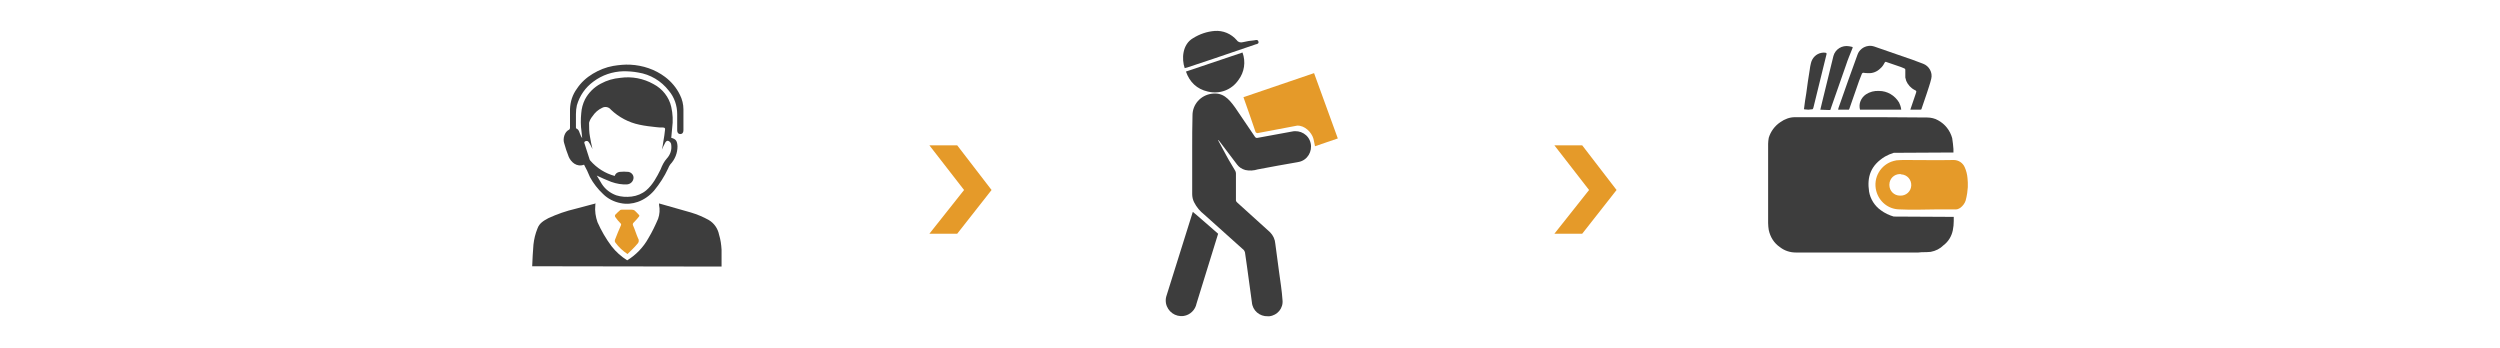 <?xml version="1.0" encoding="UTF-8"?> <!-- Generator: Adobe Illustrator 26.5.0, SVG Export Plug-In . SVG Version: 6.00 Build 0) --> <svg xmlns="http://www.w3.org/2000/svg" xmlns:xlink="http://www.w3.org/1999/xlink" id="Layer_1" x="0px" y="0px" viewBox="0 0 800 111.2" style="enable-background:new 0 0 800 111.2;" xml:space="preserve"> <style type="text/css"> .st0{fill:#E59A29;} .st1{fill:#3D3D3D;} .st2{fill:none;} </style> <polygon class="st0" points="517.3,60.8 506.3,74.8 497.4,74.8 508.5,60.8 497.4,46.5 506.3,46.5 "></polygon> <path class="st1" d="M170.3,85.2c0.1-2.3,0.2-4.6,0.4-6.9c0.2-1.8,0.6-3.5,1.3-5.2c0.6-1.7,2-2.5,3.5-3.3c2.8-1.3,5.7-2.3,8.7-3 l6.4-1.7c-0.1,0.2-0.1,0.4-0.1,0.6c-0.2,1.8,0.1,3.7,0.7,5.4c1.2,2.7,2.7,5.3,4.5,7.7c1.4,1.8,3.1,3.3,5,4.5 c2.8-1.7,5.2-4.2,6.8-7.1c1.2-2,2.2-4.1,3.1-6.2c0.5-1.4,0.6-3,0.3-4.4c0-0.2,0-0.4,0-0.5l10.2,2.9c2,0.6,3.9,1.4,5.7,2.4 c1.7,1,2.9,2.7,3.3,4.7c0.5,1.6,0.7,3.2,0.8,4.8v5.4L170.3,85.2z"></path> <path class="st1" d="M186.9,52.7c-2.4,0.9-4.2-0.9-4.9-2.5c-0.6-1.5-1.1-3-1.5-4.5c-0.4-1.3,0.1-3.5,1.6-4.2 c0.2-0.1,0.3-0.4,0.3-0.6c0-2,0-4,0-6c0.1-2.4,0.8-4.6,2.2-6.5c1.3-2,3.1-3.6,5.1-4.8c2-1.2,4.2-2.1,6.5-2.5 c1.8-0.3,3.7-0.5,5.5-0.4c4,0.2,7.9,1.5,11.1,3.9c2,1.5,3.7,3.5,4.8,5.8c0.7,1.4,1.1,3,1.1,4.6c0,2.2,0,4.5,0,6.7 c0,0.8-0.4,1.2-1,1.2s-1-0.4-1-1.2c0-1.8,0-3.5,0-5.2c0-2.7-0.9-5.4-2.7-7.5c-2.4-3.1-5.9-5.2-9.8-5.8c-1.6-0.3-3.1-0.4-4.7-0.4 c-3.5,0.1-6.8,1.2-9.6,3.3c-2.6,1.9-4.4,4.5-5.3,7.6c-0.2,0.9-0.3,1.8-0.3,2.8c0,1.4,0,2.7,0,4.1c0,0.2,0,0.5,0.1,0.5 c1,0.4,1,1.5,1.4,2.2c0.1,0.3,0.3,0.6,0.5,0.9c-0.1-0.7-0.1-1.3-0.2-2c-0.3-2-0.3-4-0.1-6c0.1-1.5,0.5-3,1.2-4.4 c1.1-2.1,2.9-3.9,5-5c2-1.1,4.1-1.7,6.4-1.9c3.6-0.5,7.3,0.2,10.5,2c2.9,1.5,5,4.2,5.7,7.3c0.5,2.2,0.6,4.5,0.3,6.7 c-0.1,1.1-0.2,2.1-0.3,3.2c1.5,0.4,1.9,1,2,2.7c0,2.2-0.8,4.2-2.3,5.8c-0.3,0.4-0.5,0.8-0.7,1.3c-1.2,2.6-2.7,4.9-4.5,7.1 c-1.4,1.6-3.2,2.9-5.2,3.6c-1.7,0.6-3.6,0.8-5.5,0.4c-2.1-0.4-4.1-1.4-5.6-2.9c-1.7-1.6-3.1-3.4-4.2-5.4 C188.2,55.2,187.6,54,186.9,52.7z M189.6,47.7L189.6,47.7c-0.1-0.2-0.2-0.4-0.3-0.6c-0.3-0.5-0.5-1.1-0.9-1.6 c-0.2-0.4-0.7-0.5-1.1-0.3c-0.5,0.2-0.3,0.6-0.2,0.9c0.5,1.7,1.1,3.3,1.6,5c0.1,0.1,0.1,0.2,0.2,0.3c2.1,2.4,4.8,4.1,7.8,4.9 c0.2-0.7,0.8-1.2,1.6-1.3c0.9-0.1,1.8-0.1,2.8,0c1.1,0.2,1.8,1.2,1.6,2.2c-0.2,1-1,1.7-2,1.8c-1.7,0.1-3.4-0.2-5.1-0.8 c-1.6-0.6-3.1-1.3-4.6-2c0,0.1,0,0.1,0.1,0.2c0.5,0.8,1,1.7,1.5,2.5c1.1,1.7,2.7,2.9,4.6,3.6c1.6,0.5,3.2,0.6,4.9,0.4 c1.7-0.2,3.4-0.9,4.7-2c2.1-1.8,3.4-4.3,4.6-6.7c0.5-1.3,1.1-2.5,2-3.5c1.1-1.2,1.6-2.7,1.4-4.3c0-0.6-0.4-1.1-0.9-1.3 c-0.6-0.2-0.9,0.3-1.1,0.7c-0.4,0.7-0.7,1.4-1,2.1c0.2-0.9,0.4-1.9,0.5-2.8c0.2-1.2,0.4-2.3,0.5-3.5c0.1-0.5,0-0.8-0.7-0.8 c-0.7,0-1.3,0-2-0.1c-1.8-0.2-3.7-0.4-5.5-0.8c-3.4-0.7-6.6-2.4-9.1-4.8c-0.7-0.9-1.9-1.1-2.8-0.6c-1.3,0.6-2.3,1.5-3.1,2.7 c-0.5,0.6-0.9,1.3-1.1,2.1c0,1.5,0,3,0.3,4.5C189,45.1,189.3,46.4,189.6,47.7L189.6,47.7z"></path> <path class="st0" d="M200.8,81.3c-1.5-1-2.8-2.2-3.9-3.7c-0.2-0.3-0.2-0.6-0.1-0.9c0.6-1.5,1.2-3.1,1.9-4.6c0.1-0.3,0.1-0.4-0.1-0.6 c-0.6-0.6-1.1-1.2-1.6-1.9c-0.3-0.3-0.3-0.8,0-1c0,0,0,0,0,0c0.5-0.5,1-1,1.5-1.4c0.2-0.1,0.3-0.1,0.5-0.1c1.1,0,2.1,0,3.2,0 c0.3,0,0.6,0.1,0.8,0.2c0.5,0.4,1,1,1.4,1.4c0.3,0.2,0.2,0.5,0,0.7c-0.5,0.6-1,1.2-1.6,1.8c-0.3,0.2-0.4,0.7-0.2,1 c0.6,1.3,1,2.8,1.6,4.1c0.4,0.6,0.2,1.4-0.3,1.8C203,79.2,201.9,80.2,200.8,81.3z"></path> <path class="st1" d="M401.6,43.8c0.2,0.3,0.5,0.4,0.9,0.3c3.6-0.7,7.3-1.3,10.9-2c2.7-0.6,5.4,1,6,3.7s-1,5.4-3.7,6 c-0.2,0-0.4,0.1-0.5,0.1c-4.2,0.7-8.4,1.5-12.7,2.3c-1.3,0.4-2.7,0.5-4,0.2c-1.1-0.3-2-0.9-2.6-1.7l-5.6-7.4 c-0.1-0.2-0.3-0.3-0.4-0.5l-0.1,0.1c0.9,1.7,1.8,3.3,2.7,5s1.9,3.2,2.8,4.8c0.1,0.2,0.2,0.5,0.2,0.8c0,2.9,0,5.8,0,8.6 c0,0.3,0.2,0.5,0.4,0.7c2.1,1.9,4.2,3.8,6.3,5.7l4.2,3.8c1,1,1.6,2.3,1.7,3.7c0.4,3,0.8,6,1.2,9s0.9,6,1.1,9 c0.3,2.6-1.6,4.9-4.2,5.2c-0.2,0-0.4,0-0.5,0c-2.6,0.1-4.9-1.8-5.1-4.5c-0.5-3.9-1.1-7.8-1.6-11.7c-0.2-1.4-0.4-2.8-0.6-4.2 c-0.1-0.3-0.2-0.6-0.4-0.8c-4.2-3.8-8.4-7.5-12.6-11.3c-1.4-1.1-2.5-2.4-3.3-4c-0.4-0.8-0.6-1.7-0.6-2.6c0-4.8,0-9.7,0-14.5 c0-3.6,0-7.1,0.1-10.7c0-3.5,2.6-6.4,6.1-6.9c3.5-0.5,5.4,1.4,7.6,4.5L401.6,43.8z"></path> <path class="st0" d="M402.4,42.6c-0.2,0-0.4-0.1-0.6-0.3c-1.3-3.7-2.5-7.4-3.9-11.2c7.9-2.7,14.7-5,22.6-7.7l7.6,20.9l-7.3,2.5 c-0.2-0.8-0.3-1.7-0.5-2.4c-0.6-2.1-2.8-4.3-5.2-4.2L402.4,42.6z"></path> <path class="st1" d="M389.8,74.8l-6.9,22.3c-0.4,2.1-2.1,3.7-4.1,4c-2.7,0.4-5.2-1.4-5.7-4.1c-0.1-0.7-0.1-1.4,0.1-2.1l8.5-27.1 C381.7,67.7,389.8,74.8,389.8,74.8z"></path> <path class="st1" d="M379.5,22.9l18.1-6.1c1.1,3,0.6,6.3-1.3,8.8c-2.2,3.2-6,4.6-9.8,3.7C383,28.5,380.7,26.3,379.5,22.9z"></path> <path class="st1" d="M379.1,21.8c-1-2.9-0.8-7.6,2.7-9.6c2.1-1.3,4.4-2.1,6.9-2.3c2.7-0.2,5.3,0.9,7.1,3c0.4,0.6,1.2,0.8,1.9,0.6 c1.2-0.3,2.5-0.5,3.7-0.6c0.5-0.1,1.1-0.3,1.3,0.4s-0.5,0.8-0.9,0.9l-13.5,4.6l-8.4,2.8L379.1,21.8z"></path> <polygon class="st0" points="317.3,60.8 306.3,74.8 297.4,74.8 308.5,60.8 297.4,46.5 306.3,46.5 "></polygon> <path class="st1" d="M613.9,80.8h-36.8c-0.1,0-0.2,0-0.3,0c-0.7,0-1.5,0-2.2,0c-1.8,0-3.6-0.6-5-1.7c-1.9-1.3-3.1-3.2-3.6-5.5 c-0.1-0.7-0.2-1.4-0.2-2.2c0-8.5,0-16.9,0-25.4c0-0.6,0.1-1.3,0.2-1.9c0.6-2,1.9-3.8,3.7-5c1.4-1,3-1.6,4.7-1.6c1,0,1.9,0,2.9,0 c8.2,0,16.3,0,24.5,0c5,0,9.9,0.1,14.9,0.1c1.2,0,2.5,0.3,3.5,0.9c2.2,1.2,3.8,3.2,4.5,5.7c0.2,1.2,0.3,2.3,0.4,3.5 c0,0.4,0,0.7,0,1.1H625l-18.5,0.1c-0.2,0-0.3,0-0.5,0c-1,0.3-1.9,0.7-2.8,1.2c-4.6,2.8-5.8,6.5-5.1,11.2c0.4,2.4,1.8,4.6,3.8,6 c1.2,0.9,2.7,1.6,4.1,2c0.1,0,0.2,0,0.3,0l18.6,0.1h0.3c0,0.5,0,0.9,0,1.3c0,1-0.1,2-0.3,3c-0.4,1.9-1.4,3.6-3,4.8 c-1.1,1.1-2.5,1.8-4.1,2.1c-0.9,0.1-1.8,0.1-2.8,0.1L613.9,80.8z"></path> <path class="st0" d="M629.7,59.9c-0.1,0.6-0.1,1.3-0.2,1.9c-0.1,0.8-0.3,1.6-0.5,2.4c-0.3,0.9-0.9,1.7-1.7,2.3 c-0.6,0.4-1.2,0.6-1.9,0.5c-4,0-8,0-12,0.1c-1.9,0-3.8,0-5.7-0.1c-3.5-0.1-6.4-2.5-7.3-5.9c-1.1-4.2,1.4-8.5,5.6-9.6 c0.3-0.1,0.6-0.1,0.9-0.2c1-0.1,2-0.1,3-0.1c5.1,0,10.2,0.1,15.3,0c1.5,0,2.9,0.9,3.5,2.3c0.5,1.1,0.8,2.3,0.9,3.5 c0,0.5,0.1,0.9,0.1,1.4V59.9z M608,55.7c-1.9,0-3.4,1.5-3.4,3.4c0,0,0,0,0,0.1c0,1.9,1.5,3.4,3.4,3.4c1.9,0.1,3.5-1.3,3.6-3.2 c0.1-1.9-1.3-3.5-3.2-3.6C608.2,55.7,608.1,55.7,608,55.7z"></path> <path class="st1" d="M611.3,35.1c0.6-1.8,1.2-3.6,1.8-5.3c0.2-0.7,0.2-0.7-0.4-1c-1.2-0.6-2.2-1.7-2.7-2.9c-0.1-0.4-0.2-0.7-0.3-1.1 c0-0.8,0-1.7,0-2.5c0-0.2-0.1-0.3-0.3-0.4c-0.7-0.3-1.4-0.6-2.1-0.8l-3.5-1.2c-0.5-0.2-0.5-0.2-0.8,0.3c-0.3,0.6-0.7,1.2-1.3,1.7 c-1,1-2.4,1.6-3.8,1.5c-0.5,0-1,0-1.5-0.1c-0.2-0.1-0.5,0.1-0.6,0.3c-0.3,0.8-0.6,1.5-0.9,2.3c-1,3-2.1,5.9-3.1,8.9 c0,0.2-0.3,0.4-0.5,0.3c-0.8,0-1.7,0-2.5,0h-0.6c0-0.2,0.1-0.3,0.1-0.5c2-5.7,4-11.4,6.1-17.1c0.5-1.5,1.9-2.6,3.5-2.8 c0.6-0.1,1.3,0,1.9,0.2l12.4,4.3c1.1,0.4,2.2,0.8,3.2,1.2c1.9,0.7,3.1,2.8,2.6,4.8c-0.4,1.7-1,3.3-1.5,4.9s-1.1,3.1-1.6,4.7 c0,0.2-0.2,0.3-0.4,0.3c-0.9,0-1.8,0-2.7,0H611.3z"></path> <path class="st1" d="M582.5,35.1c0.2-0.9,0.4-1.7,0.6-2.5c1.2-4.9,2.4-9.8,3.6-14.7c0.6-2.2,2.8-3.5,5-3.1l1,0.2 c0.2,0.1,0.2,0.2,0.1,0.4c-0.7,1.8-1.5,3.6-2.1,5.5c-1.6,4.5-3.2,9.1-4.8,13.7c-0.2,0.7-0.1,0.6-0.8,0.6L582.5,35.1z"></path> <path class="st1" d="M578.7,35.1l-1.2-0.1c-0.2,0-0.3-0.1-0.2-0.3c0.2-1.6,0.4-3.2,0.7-4.8c0.3-2.5,0.7-5,1.1-7.5 c0.1-0.7,0.2-1.5,0.4-2.2c0.4-1.7,1.7-3,3.4-3.3c0.5-0.1,0.9-0.1,1.4,0c0.2,0.1,0.2,0.1,0.2,0.4c-1.4,5.7-2.8,11.4-4.2,17.1 c-0.2,0.6-0.2,0.6-0.8,0.6L578.7,35.1L578.7,35.1z"></path> <path class="st1" d="M608.4,35.1h-13.2c-0.5-1.9,0.3-3.8,1.9-4.9c1.2-0.8,2.7-1.2,4.2-1.1c2.6,0,5,1.4,6.4,3.7 C608,33.4,608.3,34.2,608.4,35.1z"></path> <rect y="0" class="st2" width="800" height="111.2"></rect> </svg> 